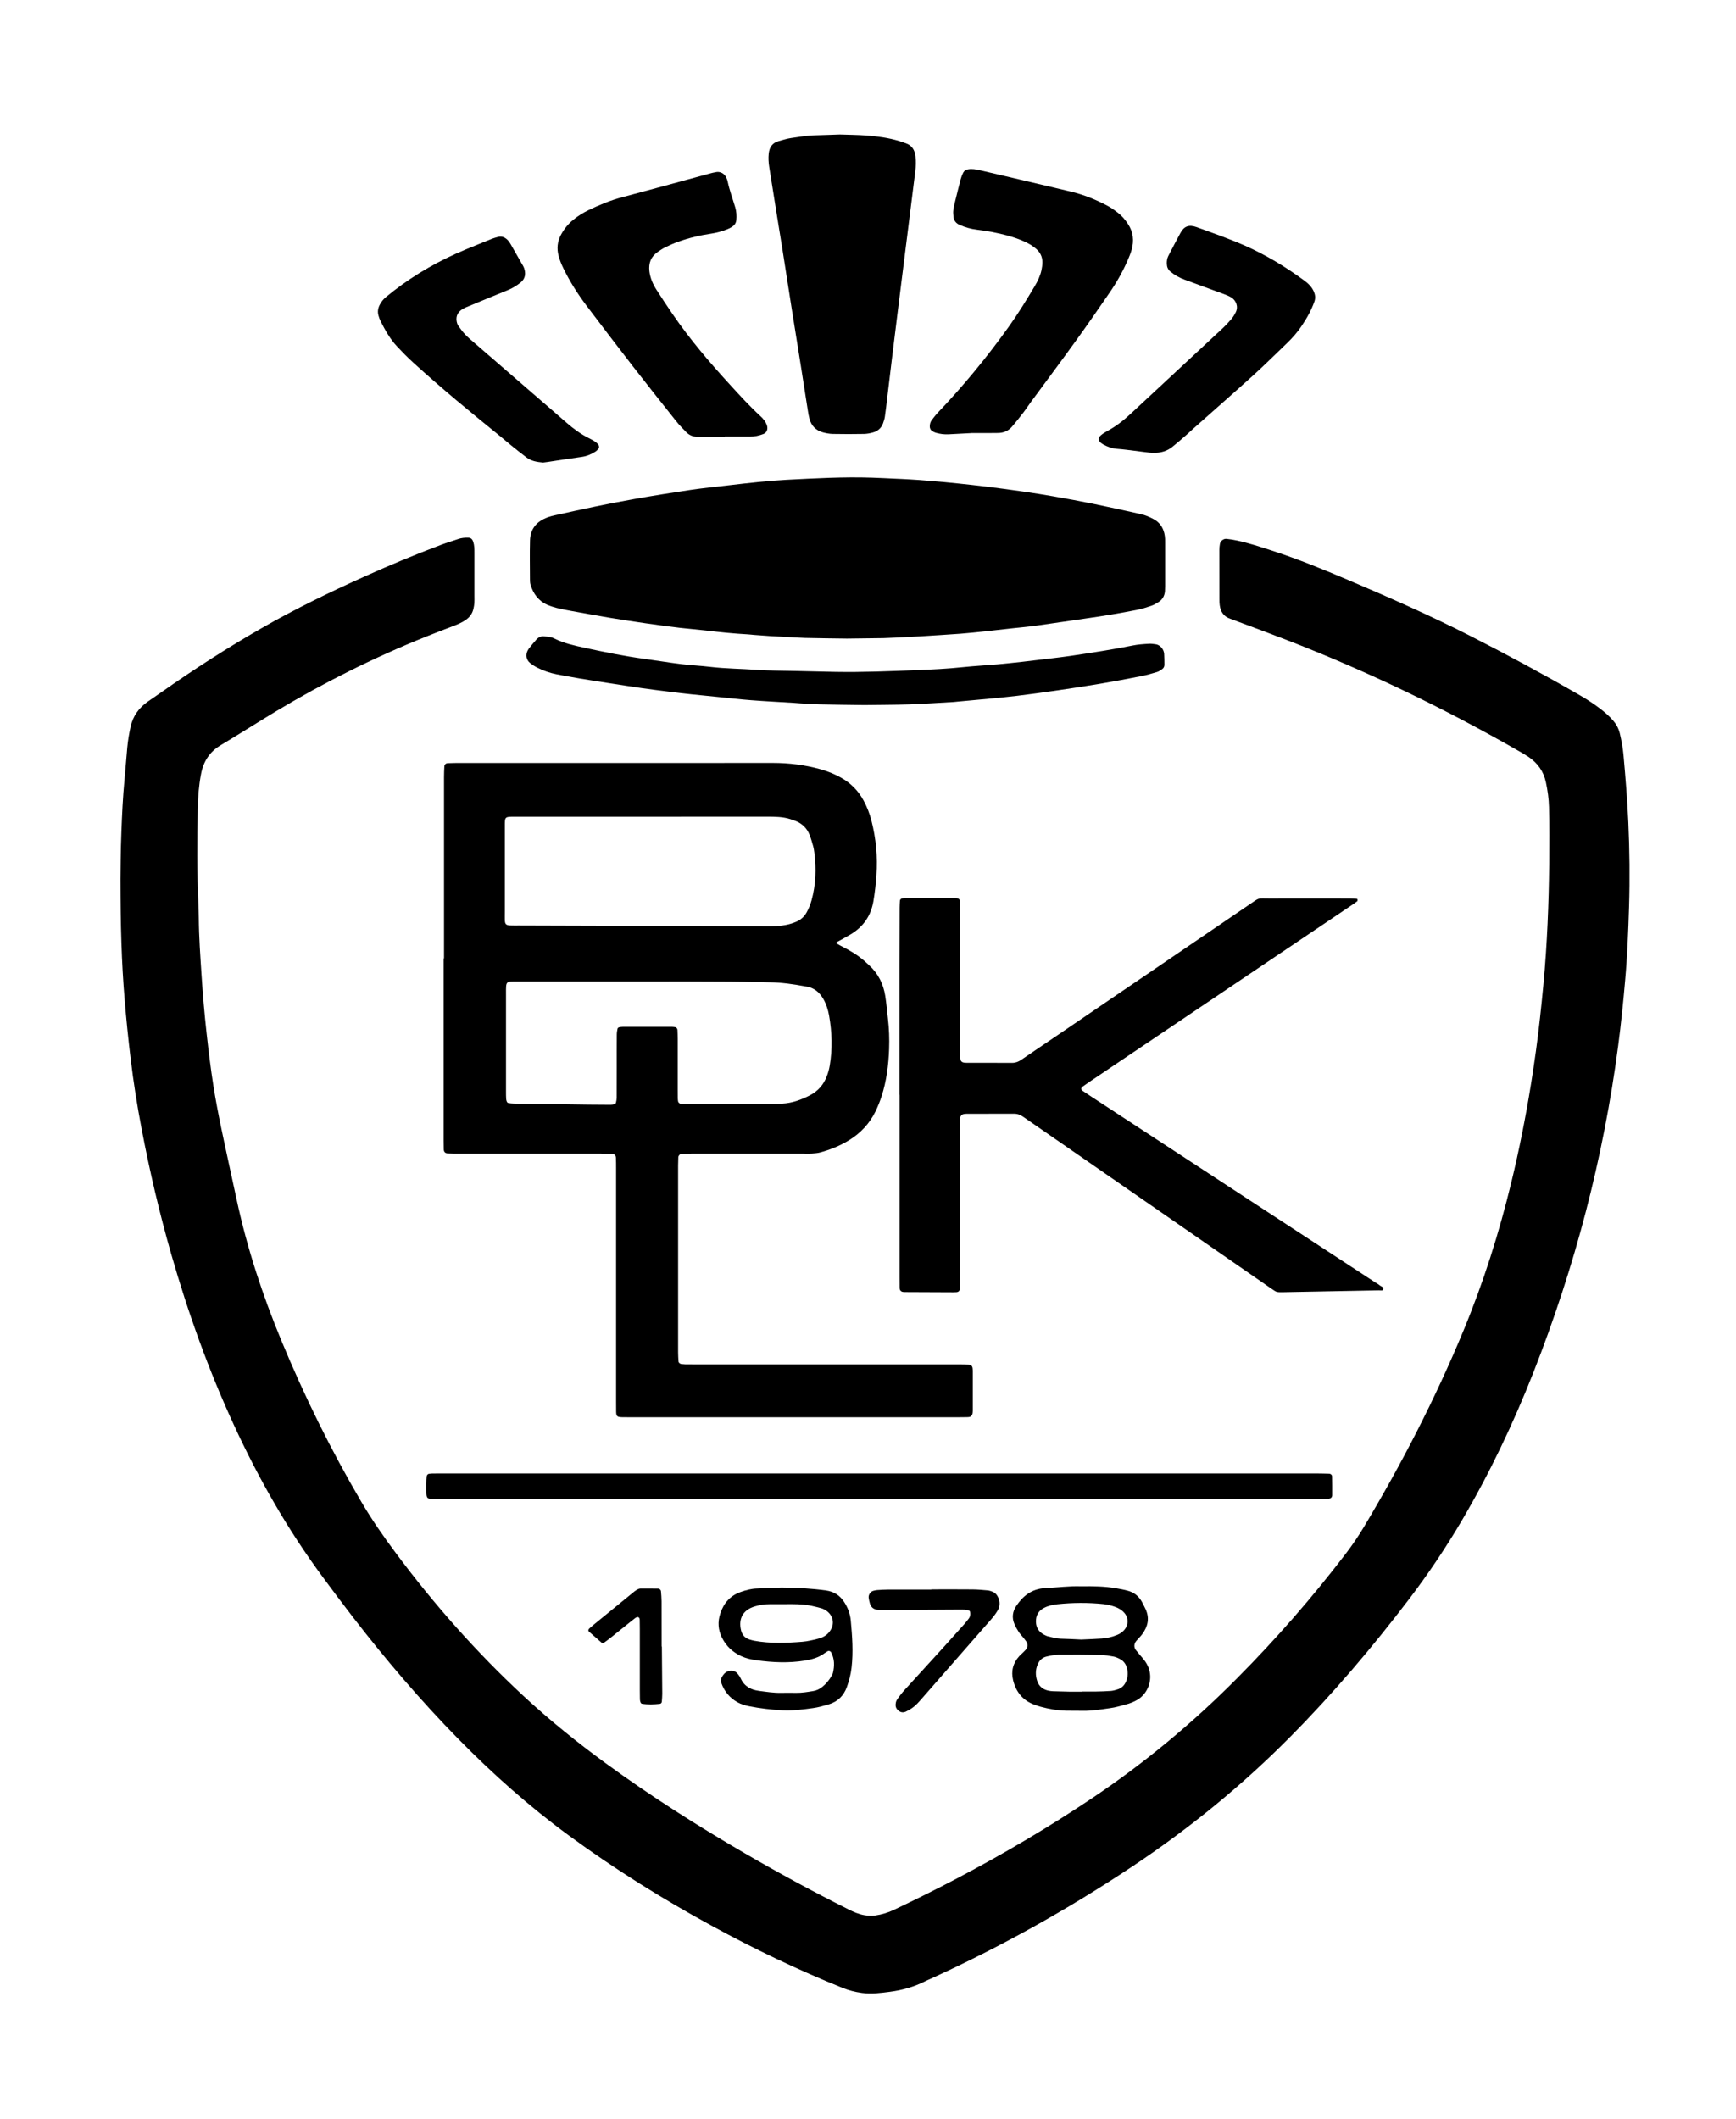 <?xml version="1.0" encoding="utf-8"?>
<!-- Generator: $$$/GeneralStr/196=Adobe Illustrator 27.6.0, SVG Export Plug-In . SVG Version: 6.00 Build 0)  -->
<svg version="1.1" id="Ebene_1" xmlns="http://www.w3.org/2000/svg" xmlns:xlink="http://www.w3.org/1999/xlink" x="0px" y="0px"
	 viewBox="0 0 3450.7 4211.7" style="enable-background:new 0 0 3450.7 4211.7;" xml:space="preserve">
<g>
	<path d="M239.4,1747.2c0.3-19.4,0.4-56.7,1.9-94c1.3-34.6,2.9-69.2,6.2-103.8c2-21.2,3.6-42.5,5.5-63.7c1.3-13.9,3.6-27.7,6.6-41.4
		c4.7-21.4,16.6-37.5,34.1-49.9c9.3-6.5,18.7-12.8,27.9-19.3c64.4-45.2,130.4-87.8,198.7-126.9c66.5-38.1,135.4-71.4,205.3-102.9
		c49.8-22.4,100.2-43.4,151.3-62.6c11.2-4.2,22.7-7.6,34-11.5c6.4-2.2,13-2.8,19.7-2.6c5.3,0.1,8.2,2.7,10,8.1
		c2.4,7.1,2.4,14.4,2.4,21.7c0,28.7,0,57.3,0,86c0,4.7,0.2,9.3-0.1,14c-0.3,4-1,7.9-1.9,11.8c-2.2,9.6-7.7,16.8-15.8,22.2
		c-7.2,4.9-15.2,8.3-23.3,11.4c-18.6,7.2-37.3,14.2-55.8,21.7c-103.4,41.6-202.8,91.2-298.3,148.6c-36.5,22-72.4,45-109,66.8
		c-22.2,13.2-34.4,32.3-39.2,57.3c-4.3,22.4-6,44.9-6.5,67.6c-1.2,63.3-1.7,126.6,1.2,189.9c0.4,9.3,0.7,18.7,0.8,28
		c0.3,38.7,3.1,77.3,5.6,115.8c2.5,37.9,5.7,75.7,9.9,113.5c3.9,35.1,8.1,70.2,13.6,105c4.4,27.6,9.6,55.1,15.3,82.5
		c10,48.2,20.8,96.3,31.1,144.5c20.7,96,51.2,188.9,88.8,279.5c45.7,110.3,98.3,217.2,158.8,320.2c21,35.7,44.6,69.6,69.3,102.7
		c75.9,101.8,159.7,196.5,252.8,282.9c51.9,48.1,106.8,92.4,163.9,134.1c88.9,64.9,181.6,123.8,276.8,179.1
		c67.4,39.2,135.9,76.3,205.6,111.2c10.1,5.1,20.4,9.6,31.8,11.5c7.3,1.2,14.5,1.6,21.8,0.5c12.6-1.9,24.6-5.4,36.2-10.9
		c42.7-20.2,85.1-41.3,126.9-63.3c91.4-48.2,180.3-100.5,266.2-158c104.5-69.9,200.7-149.8,289.3-239
		c77.6-78.1,149.9-160.9,216.7-248.4c12.5-16.4,24.1-33.5,34.8-51.2c75.4-125.9,142.6-256,198.8-391.7
		c39.6-95.6,70.7-193.9,95-294.4c15.7-64.8,28.6-130.1,39.2-195.9c7-43.4,13-86.9,17.8-130.7c4.7-43.1,9-86.1,11.8-129.4
		c5.2-77.8,6.9-155.8,6.7-233.8c-0.1-18.7-0.1-37.3-0.6-56c-0.4-16.7-2.7-33.1-6.2-49.5c-4.6-21.4-16.2-37.7-34-49.9
		c-6.6-4.5-13.6-8.5-20.5-12.4c-148.1-84.9-301.6-158.7-460.9-220.4c-35.4-13.7-71-26.8-106.5-40.1c-1.9-0.7-3.7-1.5-5.6-2.1
		c-13-4.2-19-13.9-20.8-26.7c-0.6-3.9-0.6-8-0.6-12c-0.1-32.7-0.2-65.3-0.1-98c0-4,0.4-8,1.1-11.9c1-5.8,7.1-10.7,13.1-10.1
		c7.3,0.8,14.5,1.9,21.7,3.5c23.4,5.1,46.2,12.6,69,20c51.3,16.7,101.2,37,150.9,58.2c82.1,34.9,163.7,70.8,243.3,111.4
		c73,37.2,145.1,76.1,216.1,117c14.5,8.3,28.5,17.3,41.7,27.4c9,6.9,17.6,14.3,25.1,22.8c6.7,7.6,11.5,16.2,13.9,26.2
		c3.4,14.3,6.1,28.7,7.4,43.3c4,44.5,7.6,88.9,9.6,133.6c2.5,56,3.1,111.9,1.4,167.9c-1.5,48.6-3.4,97.3-7.7,145.7
		c-3.8,43.8-8.2,87.5-14,131.2c-29.3,223-86,438.9-168.3,648.2c-40.1,101.8-87,200.4-142.5,294.8c-31.8,54-66.7,106-104.7,155.9
		c-72.8,95.6-150.4,186.9-234.9,272.4c-96.4,97.5-202.1,183.7-316.2,259.6c-127.8,85-261.4,159.6-401.2,223.1
		c-3,1.4-6.2,2.6-9.1,4.1c-22.2,11.3-45.9,18-70.4,21.2c-18.4,2.4-36.9,4.8-55.7,2.3c-13.4-1.8-26.1-5-38.5-10
		c-89.1-35.8-175.4-77.3-259.7-123.2c-99-53.9-194.4-113.6-285.3-180.3c-78.1-57.3-150.2-121.5-218.1-190.5
		c-75.8-77.1-145.8-159.2-211.8-244.8c-19.5-25.3-38.7-51-57.7-76.7c-70.1-94.6-128.1-196.3-177.3-303.1
		c-50.6-109.7-91.2-223.1-124.5-339.2c-23.5-82-42.9-165-58.9-248.8c-8.9-46.5-16.3-93.2-21.9-140.1c-4.7-39-8.7-78.1-11.9-117.3
		C241.6,1913,239.6,1839.1,239.4,1747.2z"/>
	<path d="M882.6,1904.7c0-120,0-239.9,0-359.9c0-7.3,0.3-14.6,0.7-22c0.2-3.4,3-5.9,6.7-6.1c5.3-0.2,10.7-0.4,16-0.4
		c210,0,419.9,0.1,629.9-0.1c32.2,0,63.8,3.9,94.7,12.5c14.2,3.9,27.7,9.4,40.6,16.5c19.8,10.9,35,26.3,45.7,46.3
		c6.6,12.4,11.7,25.4,15.2,39c9.2,35.8,12.6,72.2,10,109c-1.2,17.3-3.1,34.4-6,51.6c-4.9,28.9-19.9,50.4-44.6,65.5
		c-9.1,5.5-18.6,10.4-27.8,15.6c-1.6,0.9-1.8,2.3-0.5,3c4.6,2.6,9.2,5.2,13.9,7.6c14.9,7.6,29,16.3,41.6,27.4c3,2.6,5.9,5.4,8.9,8.1
		c17.9,16.4,28.2,36.8,32,60.7c2.4,15.1,3.7,30.4,5.4,45.6c2.3,19.9,3,39.9,2.3,59.9c-1.1,32.1-5.1,63.7-15,94.4
		c-3.3,10.2-7.3,20-11.9,29.6c-12,24.7-30.1,43.8-53.4,58c-17.8,10.8-36.9,18.5-56.9,23.9c-5.1,1.4-10.5,1.7-15.8,2.1
		c-5.3,0.4-10.7,0.1-16,0.1c-74.6,0-149.3,0-223.9,0c-6.6,0-13.3,0.3-19.9,0.7c-3.1,0.2-6.1,3.4-6.2,6.7c-0.2,5.3-0.4,10.7-0.4,16
		c0,124,0,247.9,0,371.9c0,6,0.4,11.9,0.8,17.9c0.1,2.3,3,4.8,5.4,5c2.6,0.3,5.3,0.6,7.9,0.7c6.7,0.1,13.3,0.1,20,0.1
		c174,0,347.9,0,521.9,0c7.3,0,14.7,0.1,22,0.4c4.4,0.2,7,3,7.4,7.7c0.1,1.3,0.3,2.7,0.3,4c0,26.7,0.1,53.3,0,80
		c0,2.6-0.3,5.4-1.2,7.8c-0.6,1.6-2.3,3.2-3.9,4c-1.7,0.8-3.9,0.8-5.9,0.9c-6,0.1-12,0.2-18,0.2c-217.3,0-434.6,0-651.8,0
		c-5.3,0-10.7,0-16-0.1c-10.3-0.3-11.9-1.7-12.1-11.3c-0.1-6.7-0.1-13.3-0.1-20c0-154.6,0-309.3,0-463.9c0-6.7,0-13.3-0.3-20
		c-0.2-5.5-3.1-8.2-9-8.4c-6.7-0.2-13.3-0.3-20-0.3c-95.3,0-190.6,0-285.9,0c-6.7,0-13.3-0.1-20-0.4c-4.4-0.2-7.1-3-7.3-7.8
		c-0.2-6-0.3-12-0.3-18c0-120.6,0-241.3,0-361.9C882.1,1904.7,882.4,1904.7,882.6,1904.7z M1282.3,1950.5c-83.9,0-167.9,0-251.8,0
		c-26,0-24.7-1.6-24.7,25.3c0,64.6,0,129.2,0,193.9c0,4.7,0,9.3,0.3,14c0.1,1.9,0.6,3.9,1.3,5.7c0.4,1.1,1.6,2.4,2.6,2.6
		c3.9,0.7,7.9,1.2,11.8,1.2c49.3,0.7,98.6,1.4,147.9,2.1c14.7,0.2,29.3,0.3,44,0.3c2.6,0,5.2-0.5,7.8-1.2c1.1-0.3,2.4-1.6,2.7-2.6
		c0.8-3.2,1.5-6.5,1.6-9.7c0.1-20,0.1-40,0.1-60c0-22-0.1-44,0.1-66c0-3.9,0.7-7.9,1.5-11.8c0.2-1,1.6-2.3,2.6-2.6
		c2.5-0.6,5.2-1,7.9-1c32.6-0.1,65.3,0,97.9,0c2,0,4,0.4,5.9,0.6c2.3,0.2,4.7,2.8,4.8,5.5c0.2,6,0.5,12,0.5,18c0,34,0,68,0,101.9
		c0,5.3,0,10.7,0.1,16c0,2,0.4,4,0.6,5.9c0.3,2.4,2.8,4.8,5.4,5c5.3,0.3,10.6,0.7,15.9,0.7c54,0,107.9,0.1,161.9,0
		c8,0,16-0.6,23.9-1c19.7-1,37.7-7.6,55-16.5c16.1-8.3,27.2-21.2,33.6-38c2.6-6.8,4.6-13.8,5.8-21.1c5.5-33.2,4.5-66.4-1.3-99.4
		c-2-11.2-5.3-21.9-10.9-32c-7.9-14.3-19.1-23.7-35.6-25.9c-0.7-0.1-1.3-0.2-2-0.3c-22.9-4.3-46-7.5-69.4-7.9
		c-26-0.5-51.9-1.3-77.9-1.4C1395.6,1950.3,1338.9,1950.5,1282.3,1950.5z M1281.5,1623.1C1281.5,1623.1,1281.5,1623.2,1281.5,1623.1
		c-85.9,0-171.9,0.1-257.8,0c-20.7,0-20.2-0.2-20.2,19.3c0,3.3,0,6.7,0,10c0,52.6-0.1,105.3,0,157.9c0.1,31.7-3.8,28.9,28.9,29
		c163.2,0.6,326.4,1,489.7,1.5c7.3,0,14.7,0.1,22-0.3c13.4-0.8,26.4-3.4,38.8-8.7c8.9-3.8,15.7-10,20.4-18.4
		c4.2-7.6,7.5-15.6,9.8-24c8.7-31.3,9.7-63,5.6-95.1c-0.5-4-1.1-8-2.1-11.8c-2.2-7.7-4.3-15.4-7.2-22.8c-5.3-13.8-15.1-23.3-29-28.5
		c-3.1-1.2-6.2-2.2-9.4-3.3c-14.8-4.7-30.2-4.9-45.5-4.9C1444.1,1623.1,1362.8,1623.1,1281.5,1623.1z"/>
	<path d="M1683.4,1269.1c-27.2-0.4-55.2-0.6-83.2-1.3c-12.6-0.3-25.3-1.3-37.9-2c-10.6-0.6-21.3-1-31.9-1.7
		c-10.6-0.7-21.3-1.5-31.9-2.3c-4-0.3-8-0.9-11.9-1.1c-28-1.5-55.8-4.4-83.6-7.7c-17.2-2-34.5-3.3-51.7-5.3
		c-22.5-2.7-44.9-5.7-67.3-8.9c-23.7-3.4-47.4-7-71.1-10.9c-25.6-4.3-51.1-9-76.7-13.6c-9.8-1.8-19.6-3.6-29.3-6
		c-6.4-1.6-12.8-3.7-18.9-6.3c-17.7-7.7-28-22-33.5-40c-0.9-3.1-1.1-6.6-1.1-9.9c-0.1-26-0.6-52,0.1-78c0.5-19.5,9.8-34.2,27.8-42.9
		c6.6-3.2,13.5-5.3,20.8-6.9c52.6-11.8,105.3-23.1,158.4-32.5c36.7-6.5,73.5-12.4,110.4-17.9c26.3-3.9,52.9-6.5,79.3-9.6
		c19.2-2.2,38.4-4.5,57.6-6.4c18.6-1.8,37.2-3.4,55.8-4.4c56.6-2.9,113.1-6.1,169.8-4.2c15.3,0.5,30.6,1.3,45.9,2
		c10,0.5,20,0.8,30,1.5c12,0.7,23.9,1.5,35.9,2.6c19.2,1.6,38.5,3.3,57.7,5.3c20.5,2.1,41,4.4,61.5,6.9c23.1,2.9,46.2,5.9,69.3,9.3
		c20.4,3,40.8,6.1,61.1,9.7c25.6,4.5,51.1,9.1,76.5,14.3c31.9,6.5,63.8,13.6,95.6,20.7c9.1,2,17.7,5.5,26,10
		c13.5,7.2,20.3,18.8,22.4,33.5c0.6,3.9,0.6,8,0.6,12c0,29.3,0,58.7,0,88c0,3.3-0.1,6.7-0.3,10c-0.8,9.2-5,16.6-12.8,21.5
		c-4.5,2.8-9.2,5.6-14.2,7.3c-9.4,3.2-19,6.3-28.8,8.2c-33.3,6.5-66.8,12.2-100.4,16.9c-33,4.6-65.9,9.8-98.8,14.3
		c-15.8,2.2-31.8,3.6-47.7,5.3c-17.9,2-35.7,4.1-53.6,6c-16.6,1.7-33.1,3.5-49.7,4.8c-26.6,2-53.2,3.5-79.8,5.2
		c-6.6,0.4-13.3,0.8-20,1.1c-18,0.9-35.9,2-53.9,2.5C1732.1,1268.6,1708.1,1268.8,1683.4,1269.1z"/>
	<path d="M1787.9,2175.8c0-86,0-171.9,0-257.9c0-38,0.1-76,0.3-113.9c0-4.7,0.3-9.3,0.6-13.9c0.1-2.4,2.7-4.7,5.4-4.9
		c1.3-0.1,2.6-0.3,4-0.3c33.3,0,66.6,0,99.9,0c2,0,4.1,0,5.9,0.7c1.8,0.6,3.6,1.9,3.7,4.2c0.3,6.6,0.7,13.3,0.7,19.9
		c0,83.3,0,166.6,0,249.9c0,12.7-0.1,25.3,0.1,38c0,3.3,0.3,6.7,1.2,9.8c0.5,1.6,2.4,3.2,4.1,3.8c2.5,0.8,5.2,1,7.9,1
		c30,0.1,60-0.1,90,0.1c7,0,12.8-2.2,18.5-6.2c23-15.9,46.3-31.4,69.4-47.1c127.7-87,255.5-174,383.2-260.9
		c22.3-15.2,15.7-12.4,40.5-12.5c53.3-0.2,106.6-0.1,159.9,0c4.6,0,9.3,0.4,13.9,0.7c0.4,0,1.2,0.8,1.2,1.3c0,1.2,0.2,3-0.5,3.5
		c-3.6,2.9-7.5,5.5-11.4,8.1c-91.7,61.8-183.4,123.5-275.1,185.3c-81.8,55.1-163.5,110.1-245.3,165.2c-4.4,3-8.8,6-13.1,9.1
		c-4.5,3.3-4.8,6.4-0.6,9.3c6.6,4.5,13.3,8.9,20,13.3c111.5,72.9,222.9,145.8,334.4,218.8c75.8,49.6,151.6,99.2,227.4,148.7
		c2.8,1.8,5.8,3.3,8.3,5.5c2.8,2.4,8.6,3.2,7.2,8c-0.9,3.3-5.8,2-8.9,2c-62.6,1.3-125.2,2.4-187.9,3.6c-3.3,0.1-6.7,0-10,0
		c-3.4,0-6.6-0.8-9.4-2.8c-3.3-2.3-6.6-4.5-9.9-6.7c-136.9-94.8-273.8-189.6-410.7-284.4c-26.3-18.2-52.7-36.3-78.9-54.6
		c-5.7-4-11.6-6.2-18.6-6.1c-31.3,0.1-62.6,0.1-93.9,0.1c-2.6,0-5.4,0.3-7.8,1.2c-1.6,0.6-3.2,2.3-4.1,3.9c-0.9,1.7-1,3.9-1.1,5.8
		c-0.1,6.7-0.1,13.3-0.1,20c0,98.6,0,197.2,0,295.8c0,6.7-0.1,13.3-0.2,20c-0.1,4.9-2.7,7.6-7.1,7.8c-2,0.1-4,0.2-6,0.2
		c-31.3-0.1-62.6-0.2-94-0.4c-2.7,0-5.4,0.1-7.9-0.7c-1.6-0.5-3.3-2.1-4.1-3.6c-0.8-1.7-0.8-3.9-0.8-5.9c-0.1-6.7-0.1-13.3-0.1-20
		c0-120.6,0-241.2,0-361.8C1788.1,2175.8,1788,2175.8,1787.9,2175.8z"/>
	<path d="M1669.2,267.3c17.5,0.6,35.5,0.7,53.4,2c21.9,1.7,43.7,4.6,64.8,11c4.4,1.4,8.8,2.9,13.2,4.5c12.1,4.2,17.7,13.4,19.1,25.6
		c1.2,10,0.9,20-0.3,29.9c-3,24.5-6.2,48.9-9.2,73.4c-2.2,17.8-4.4,35.7-6.7,53.5c-3.4,27.1-6.8,54.2-10.2,81.3
		c-3.1,25.1-6.3,50.2-9.4,75.3c-3.7,29.7-7.4,59.5-11,89.2c-3.2,26.4-6.4,52.9-9.5,79.4c-1.4,11.9-2.7,23.8-4.5,35.7
		c-0.7,4.6-2.1,9.1-3.7,13.4c-3.5,9.4-10.5,15.4-20,18c-5.7,1.6-11.8,2.8-17.7,2.9c-20.7,0.4-41.3,0.4-62,0
		c-6.6-0.1-13.3-1.4-19.7-3.1c-13.9-3.8-23-13-26.8-27c-1.4-5.1-2.3-10.4-3.1-15.7c-4.7-29.6-9.2-59.2-13.9-88.8
		c-6-38.2-12.3-76.3-18.3-114.4c-6-38.2-11.9-76.3-17.9-114.5c-4.5-28.3-9.2-56.5-13.7-84.8c-4.4-27.6-8.9-55.2-13.2-82.9
		c-1.3-8.6-1.8-17.2-0.9-25.9c1.3-12.4,7.2-21.4,19.7-24.8c8.3-2.3,16.6-5,25.2-6.2c15.8-2.2,31.6-5.1,47.6-5.4
		C1636.7,268.5,1652.7,267.8,1669.2,267.3z"/>
	<path d="M1440.2,868.3c-13.3,0-26.6,0-40,0c-4.7,0-9.3,0-14-0.1c-8.4-0.2-15.8-3.1-21.7-8.9c-7.5-7.5-14.9-15.2-21.5-23.6
		c-28.6-35.9-57.2-71.9-85.4-108.2c-31-40-61.7-80.2-92.2-120.6c-17.2-22.9-32.6-47.1-45.2-72.9c-4.1-8.4-7.7-17-10-26
		c-3.6-14.1-2.3-27.6,4.5-40.7c6.3-12,14.6-22.2,25.1-30.7c9.3-7.6,19.5-13.9,30.3-19.1c21.6-10.4,43.6-19.5,67-25.6
		c57.2-15.1,114.3-30.9,171.4-46.4c5.1-1.4,10.3-2.8,15.5-3.6c8.2-1.3,16.1,3.3,19.5,10.8c1.1,2.4,2.3,4.9,2.8,7.5
		c3.6,17.7,10,34.5,15.1,51.7c2.5,8.5,3.1,17,2.2,25.7c-0.6,5.7-3.6,10-8.2,13c-3.3,2.2-6.9,4-10.6,5.4c-10,3.8-20.2,6.7-30.8,8.3
		c-22.4,3.2-44.4,8.5-65.8,16.1c-8.7,3.1-17.3,7-25.6,11c-5.4,2.6-10.3,6-15.3,9.4c-13.4,9.2-18.3,22.1-16.5,38.1
		c1.6,13.6,6.9,25.7,14.1,37c10.4,16.3,21.1,32.4,32,48.3c34.7,50.7,74.5,97.2,116,142.4c18.9,20.6,37.7,41.3,58.4,60.2
		c5.9,5.4,11,11.5,13.4,19.5c2,6.9-0.7,13.8-7.4,16.3c-8.8,3.4-17.8,5.2-27.3,5.2c-16.7-0.1-33.3,0-50,0
		C1440.2,867.9,1440.2,868.1,1440.2,868.3z"/>
	<path d="M1929.8,860.8c-14.6,0.7-29.3,1.4-43.9,2.3c-8.8,0.5-17.3-0.6-25.7-3c-2.5-0.7-4.9-2-7.1-3.4c-3.7-2.3-5.2-5.9-4.9-10.2
		c0.2-4.1,1.2-8,3.6-11.2c4-5.3,8-10.6,12.6-15.4c51.1-53.6,97.9-110.6,141-170.9c18.6-26,35.3-53.3,51.6-80.7
		c5.8-9.8,10.7-20,13.1-31.1c1.1-5.2,1.9-10.5,1.9-15.8c0.1-10.5-4-19.4-11.9-26.4c-6.5-5.8-13.9-10.3-21.8-14
		c-11.5-5.4-23.4-9.5-35.6-12.8c-19.9-5.4-40.2-9.3-60.7-11.7c-12-1.4-23.5-4.7-34.5-9.5c-7.2-3.2-11.7-8.7-12.3-16.8
		c-0.3-4-0.8-8-0.3-11.9c0.7-5.9,2.1-11.8,3.5-17.6c3.6-14.9,7.3-29.7,11.2-44.5c1.2-4.5,2.9-8.8,5-13c1.8-3.7,5.2-5.9,9.4-6.7
		c8.1-1.5,15.9,0,23.7,1.8c22,5.1,44,10.2,66,15.4c38.2,9,76.4,17.9,114.5,27c26,6.2,50.7,16.2,74.2,28.8c7,3.7,13.5,8.6,19.8,13.4
		c8,6.1,14.4,13.8,19.9,22.2c10.7,16.1,12.4,33.4,7.2,51.6c-2,7-4.8,13.8-7.7,20.5c-9.9,22.6-22,44.1-36,64.4
		c-22.2,32.4-44.6,64.7-67.6,96.5c-29.2,40.5-59.1,80.5-88.7,120.7c-5.1,7-9.8,14.3-15.1,21.1c-7.3,9.5-14.7,18.9-22.5,28
		c-7.3,8.5-17,12.6-28.3,12.6c-4,0-8,0.1-12,0.1c-14,0-28,0-41.9,0C1929.8,860.5,1929.8,860.7,1929.8,860.8z"/>
	<path d="M1748.2,2979c-289.9,0-579.8,0-869.7-0.1c-35.2,0-30.6,4.4-31-30.7c-0.1-4.6,0.3-9.3,0.6-14c0.2-2.7,2.5-5.1,5-5.3
		c2-0.2,4-0.4,6-0.5c6.7-0.1,13.3-0.1,20-0.1c579.1,0,1158.3,0,1737.4,0c8.7,0,17.3,0.3,26,0.5c2.6,0.1,5.2,2.5,5.3,5
		c0.2,12.6,0.3,25.3,0.2,37.9c0,4.2-3.2,6.8-8,7c-7.3,0.2-14.7,0.2-22,0.2C2328,2979,2038.1,2979,1748.2,2979z"/>
	<path d="M1718,1401.2c-31.4-0.4-60.7-0.7-90-1.4c-12.6-0.3-25.3-1.3-37.9-2c-4-0.2-8-0.6-12-0.9c-28.6-1.8-57.2-3.2-85.7-5.4
		c-21.2-1.6-42.4-4.1-63.6-6.2c-17.9-1.8-35.8-3.5-53.7-5.4c-15.2-1.6-30.4-3.4-45.6-5.3c-17.8-2.2-35.7-4.5-53.5-7
		c-22.4-3.2-44.7-6.8-67.1-10.2c-19.1-3-38.1-5.9-57.2-9.1c-15.1-2.5-30.1-5.3-45.2-8.2c-13.1-2.5-25.7-6.9-37.7-12.8
		c-5.3-2.6-10.5-5.9-15.1-9.6c-7.8-6.2-9.4-16.4-4.6-25.2c0.6-1.2,1.3-2.3,2.1-3.4c5-6.2,9.9-12.5,15.3-18.4c3.7-4,8.6-6.5,14.2-6.1
		c4.6,0.3,9.2,0.9,13.8,1.8c2.6,0.5,5.2,1.4,7.5,2.6c19.3,9.7,40.2,14.1,60.9,18.6c39,8.4,78.1,16.5,117.7,21.8
		c24.4,3.3,48.7,7.4,73.1,10.4c19.2,2.4,38.5,3.2,57.7,5.5c31.1,3.7,62.5,3.8,93.7,6c23.9,1.7,47.9,1.5,71.9,2.1
		c28,0.7,55.9,1.4,83.9,1.9c53.3,0.9,106.6-1.3,159.8-3.4c31.2-1.2,62.5-2.7,93.7-6c22.5-2.4,45.1-3.5,67.7-5.5
		c16.6-1.5,33.1-3.3,49.7-5.1c19.2-2.2,38.3-4.5,57.5-6.8c12.6-1.5,25.1-3,37.6-4.8c22.4-3.3,44.8-6.7,67.1-10.4
		c19-3.1,38-6.5,56.9-10.3c11.2-2.3,22.4-3,33.7-3.6c3.9-0.2,8,0.5,11.9,0.9c9,0.9,16.8,9.5,17.5,19.1c0.5,7.3,0.4,14.6,0.5,21.9
		c0,3.6-1.6,6.6-4.4,8.5c-3.2,2.3-6.6,4.7-10.3,5.8c-10.2,3.1-20.4,6-30.9,8.1c-26.8,5.3-53.6,10.3-80.5,14.9
		c-29.5,5-59.1,9.5-88.8,13.8c-25.7,3.8-51.4,7.2-77.2,10.4c-17.2,2.1-34.4,3.7-51.7,5.4c-22.5,2.2-45.1,4.1-67.6,6.2
		c-2.7,0.2-5.3,0.7-8,0.8c-29.3,1.6-58.5,3.7-87.8,4.7C1777.3,1400.8,1746.6,1400.8,1718,1401.2z"/>
	<path d="M1079.4,919.3c-11.9-1.1-23.1-2.8-32.5-9.9c-10.1-7.6-20-15.5-29.8-23.4c-7.3-5.8-14.3-12-21.5-17.9
		c-59.6-48.2-118.8-96.9-175.4-148.6c-10.8-9.9-21.1-20.4-31.1-31.1c-13.8-14.7-23.5-32.2-32.6-50.1c-1.8-3.5-3.1-7.3-4.2-11.2
		c-2.1-7.4-1-14.5,2.5-21.3c3.1-6,7.2-11.2,12.5-15.5c5.2-4.2,10.4-8.4,15.6-12.5c43.5-33.6,90.9-60.4,141.6-81.5
		c17.8-7.4,35.7-14.6,53.6-21.8c3.7-1.5,7.6-2.4,11.4-3.5c7.9-2.2,14.4,0.7,19.8,6.3c2.3,2.4,4.2,5.2,5.8,8.1
		c8,13.8,15.9,27.7,23.8,41.6c1,1.7,2,3.5,2.7,5.4c3.6,10,3.4,20.8-6.6,28.9c-7.8,6.3-16.2,11.5-25.6,15.3
		c-25.3,10.2-50.5,20.7-75.7,31.1c-4.9,2-10,3.9-14.5,6.7c-8.6,5.3-13.2,13.2-11.6,23.6c0.5,3.2,1.5,6.6,3.3,9.3
		c4.1,6,8.6,11.9,13.5,17.2c5,5.4,10.6,10.1,16.2,14.9c53.4,46.2,106.8,92.4,160.2,138.7c8.6,7.4,17.1,14.9,25.6,22.3
		c13.6,11.8,28.1,22.4,44.3,30.5c6.5,3.3,13.2,6.5,18.2,12.1c2.2,2.5,2.6,6.8,0.5,9.1c-1.8,1.9-3.6,4-5.8,5.4
		c-8.4,5.5-17.6,9.2-27.7,10.6c-22.4,3.1-44.8,6.6-67.2,10C1085.6,918.5,1082.3,918.9,1079.4,919.3z"/>
	<path d="M2291.6,900c-1.2-0.1-3.9-0.1-6.6-0.4c-15.2-1.9-30.4-3.9-45.6-5.7c-5.9-0.7-11.9-1.4-17.9-1.8
		c-10.2-0.6-19.5-3.9-28.4-8.7c-1.7-1-3.3-2.2-4.9-3.4c-5-3.6-5.5-9.9-1.2-13.7c1.5-1.3,2.9-2.8,4.6-3.9c3.3-2.2,6.7-4.3,10.2-6.2
		c17.1-9.3,32.2-21.2,46.4-34.5c60-55.8,120.1-111.5,180.1-167.4c6.8-6.3,13.3-13.1,19.4-20.2c3.4-4,6.2-8.7,8.6-13.4
		c5.9-11.8,0.2-24.1-8.9-29.6c-4.5-2.7-9.5-4.8-14.5-6.6c-14.9-5.6-30-11-45-16.5c-11.2-4.1-22.5-8.3-33.7-12.4
		c-10.1-3.7-19.3-8.9-27.6-15.7c-5.1-4.1-7.1-9.5-7.3-15.7c-0.1-5.4,0.5-10.6,3-15.5c8-15.3,15.9-30.8,24.2-45.9
		c7-12.7,16.2-17.1,32-11.4c32.5,11.8,65.2,23.2,96.9,37.2c41.6,18.5,80.2,41.8,116.8,68.7c8.2,6,15.3,12.8,19.4,22.3
		c2.7,6.3,3.5,12.6,1.2,19.4c-6.2,17.7-15.4,33.9-25.9,49.4c-8.2,12.2-17.9,23.2-28.5,33.4c-22.6,21.7-44.8,43.8-68,64.8
		c-39,35.3-78.7,69.9-118,104.9c-5,4.4-9.7,9.1-14.8,13.4c-9,7.9-18,15.8-27.4,23.3C2319.5,896.7,2306.8,900.4,2291.6,900z"/>
	<path d="M2149.1,3152.6c24.4-0.4,47,0,69.4,3.9c7.8,1.3,15.7,2.8,23.4,4.9c12.1,3.2,21.4,10.6,27.6,21.5c2.6,4.6,4.8,9.5,7.2,14.2
		c8.8,18.2,5.3,34.9-6.2,50.5c-3.5,4.8-8,8.9-11.8,13.5c-4.8,5.7-5.2,12.6-0.8,18.3c4.5,5.8,9.4,11.2,14.1,16.8
		c6.5,7.7,11.3,16.3,13.3,26.4c4.3,21-5.5,43.9-23.8,55.1c-7.4,4.5-15.6,7.6-23.9,9.8c-10.2,2.8-20.6,5.8-31,7.2
		c-17.8,2.5-35.5,5.6-53.6,5.3c-11.3-0.2-22.6,0-33.9-0.2c-17.4-0.4-34.4-3.5-51.1-8c-3.8-1-7.6-2.5-11.3-3.8
		c-23.4-8.2-37.1-25.3-42.9-48.7c-4.4-17.9-0.3-34.3,12.4-48.1c2.2-2.4,4.9-4.5,7.2-6.9c1.9-1.9,3.8-3.7,5.6-5.7
		c4.1-4.7,4.4-11.2,0.8-16.6c-1.9-2.7-4-5.3-6.1-7.9c-2.9-3.6-6.3-7-8.8-10.9c-3.2-5-6.2-10.2-8.5-15.7c-5.5-12.6-3.7-25,3.8-36.1
		c13.6-20.2,31.2-33.8,57-35.2C2101.8,3155,2126.2,3151.7,2149.1,3152.6z M2150.4,3362c0-0.1,0-0.2,0-0.3c9.3,0,18.6,0.1,28,0
		c10-0.2,20-0.4,29.9-1.2c4.6-0.4,9.1-1.8,13.5-3.2c7.4-2.3,12.6-7.3,15.9-14.2c4.7-10.1,5.1-20.6,1.4-31.1
		c-2.3-6.5-6.7-11.6-12.8-14.8c-4-2.2-8.5-4.1-12.9-5c-8.5-1.6-17.1-3-25.7-3.2c-28-0.5-55.9-0.7-83.9-0.4
		c-7.9,0.1-15.9,1.8-23.6,3.6c-8.2,1.9-14,7.3-17.4,15.2c-4.8,10.9-4.8,22-1.2,33.1c3.3,10.4,10.8,16.6,21.2,19.2
		c3.2,0.8,6.6,1.2,9.9,1.4c11.3,0.4,22.6,0.7,33.9,0.9C2134.4,3362.1,2142.4,3362,2150.4,3362z M2149.2,3258.4
		c12.9-0.6,26.9-1.1,40.9-2c10.7-0.7,21-3.3,30.9-7.4c5.7-2.3,10.5-5.7,14.4-10.4c8-9.8,7.9-23.5-0.3-33c-4.9-5.7-11.2-9.5-18.1-12
		c-7.5-2.7-15.2-4.8-23.2-5.6c-30.6-3.2-61.2-3-91.8,0.2c-9.3,1-18.4,3-26.8,7.3c-11.2,5.8-16.3,15.2-16,27.7
		c0.3,11.7,5.9,20.2,16.2,25.6c2.4,1.2,4.8,2.5,7.3,3.1c8.4,2,16.7,4.6,25.5,4.8C2121.5,3257,2134.8,3257.7,2149.2,3258.4z"/>
	<path d="M1553.1,3155.1c31.5,0.2,60.1,1.8,88.5,5.7c15.6,2.1,27.4,9.4,36,22.4c7.5,11.4,12.2,23.8,13.5,37.2
		c2.9,31.2,5.2,62.4,1.6,93.7c-1.5,13.4-4.9,26.1-9.4,38.7c-6.3,17.4-18.4,29.2-36.2,34.4c-10.2,3-20.5,6-31,7.4
		c-20.4,2.8-40.9,5.6-61.7,4.4c-22-1.3-43.8-3.8-65.3-8.1c-7.8-1.5-15.5-3.8-22.6-7.6c-15.9-8.7-26.7-21.7-32.7-38.7
		c-1.4-3.9-0.9-7.9,1.1-11.6c4.1-7.5,9.7-12.6,18.8-12.6c5,0,9.2,1.8,12.3,5.6c2.5,3,4.9,6.4,6.5,10c7.2,15.5,20.2,22.3,36.3,24.4
		c14.5,1.9,29,4.2,43.7,3.9c10-0.2,20-0.1,30,0c11.4,0.2,22.6-1.7,33.7-3.5c6.8-1.1,12.7-3.9,18-8.1c7.9-6.3,14.3-13.9,19.1-22.8
		c0.9-1.8,2-3.5,2.4-5.4c3.2-14,3.3-27.7-3.7-40.8c-1.2-2.3-4.6-3.5-6.7-2.2c-2.3,1.4-4.5,2.8-6.7,4.3c-11.6,8.6-25,12.1-38.9,14.4
		c-31.9,5.2-63.7,3.7-95.5-0.6c-10.5-1.4-21-3.7-30.8-8.2c-16.9-7.8-29.8-19.8-38.2-36.5c-7.9-15.7-9-31.7-3.4-48.4
		c6.9-21,20.1-35.7,41.2-42.9c10.1-3.5,20.3-6.2,31.1-6.6C1521.3,3156.2,1538.6,3155.6,1553.1,3155.1z M1557.8,3188.1
		c-9.3,0-18.6,0.1-27.9,0c-10.1-0.1-20,1.6-29.5,4.4c-23.5,6.9-33,24.4-27.4,47.6c2.2,9,7.7,15.4,16.8,18.2c3.2,1,6.4,1.9,9.6,2.5
		c31.7,5.8,63.6,4.5,95.4,2c5.3-0.4,10.6-1.3,15.8-2.4c6.5-1.3,13-2.7,19.3-4.7c7.7-2.5,14.4-6.8,19.3-13.5
		c11.7-15.8,5.9-33-7.4-41.6c-2.8-1.8-5.8-3.4-8.9-4.3c-6.4-1.9-12.8-3.3-19.3-4.8C1595.1,3187.6,1576.4,3187.8,1557.8,3188.1z"/>
	<path d="M1851.5,3158.7c27.3,0,54.6-0.2,81.9,0.1c10,0.1,20,1,29.9,1.9c3.2,0.3,6.5,1.4,9.5,2.6c5.2,2,8.7,5.8,11.1,10.9
		c4.3,9.2,4,18.1-1,26.8c-2.7,4.6-5.9,8.9-9.2,13c-4.6,5.7-9.6,11.1-14.4,16.6c-42.6,48.6-85.2,97.2-127.7,145.9
		c-5.7,6.5-11.4,13.1-18.6,18c-3.8,2.6-7.9,4.9-12.1,7c-6.1,2.9-11.4,1.8-16.4-3.1c-4.3-4.1-5-9.3-3.8-14.8c0.5-2.5,1.7-5.1,3.2-7.2
		c4.3-5.9,8.7-11.8,13.6-17.2c25.5-28.1,51.2-56.1,76.8-84.2c13.9-15.3,27.7-30.7,41.4-46.1c3.5-4,6.9-8.1,10.1-12.4
		c2.5-3.3,3.3-7.3,2.8-11.4c-0.2-1.8-0.7-4.1-3.1-4.6c-2.6-0.6-5.1-1.4-7.7-1.5c-8.7-0.2-17.3,0-26,0c-43.3,0.2-86.6,0.5-129.9,0.7
		c-6,0-12,0.1-18-0.5c-7.2-0.8-12.3-4.8-14.6-11.9c-1.2-3.8-2-7.7-2.6-11.7c-0.9-5.8,3.4-12.4,9-14c2.5-0.7,5.2-1.3,7.8-1.5
		c7.3-0.5,14.6-1,21.9-1c28.7-0.1,57.3,0,86,0C1851.5,3159,1851.5,3158.8,1851.5,3158.7z"/>
	<path d="M1315.6,3272.2c0.3,31.3,0.6,62.6,0.8,93.9c0,5.3-0.5,10.6-0.9,15.9c-0.2,2.3-2.1,3.9-3.8,4.1c-11.9,1.3-23.9,1.7-35.8-0.2
		c-1.1-0.2-2.3-1.6-2.7-2.7c-0.7-1.8-1.1-3.8-1.2-5.8c-0.2-6-0.2-12-0.2-18c0-40.6,0-81.2,0-121.9c0-6-0.1-12-0.2-18
		c-0.1-1.9-0.2-3.8-2.1-5.2c-1.5-1.1-4-0.8-7.2,1.6c-4.2,3.3-8.4,6.6-12.5,9.9c-11.9,9.6-23.8,19.2-35.8,28.8
		c-4.2,3.3-8.4,6.5-12.8,9.6c-1.6,1.2-3.7,1.9-5.4,0.4c-8.6-7.4-17-14.8-25.5-22.3c-1.2-1.1-0.9-4.1,0.5-5.3c3-2.7,5.9-5.4,9-7.9
		c25.8-21.1,51.6-42.1,77.4-63.2c2.6-2.1,5.1-4.3,8-6c2.2-1.3,4.8-2.7,7.3-2.8c12-0.2,23.9,0,35.9,0.1c2.5,0,5.2,2.5,5.4,5
		c0.5,6.6,1.2,13.3,1.2,19.9c0.1,30,0.1,59.9,0.1,89.9C1315.2,3272.2,1315.4,3272.2,1315.6,3272.2z"/>
</g>
</svg>
